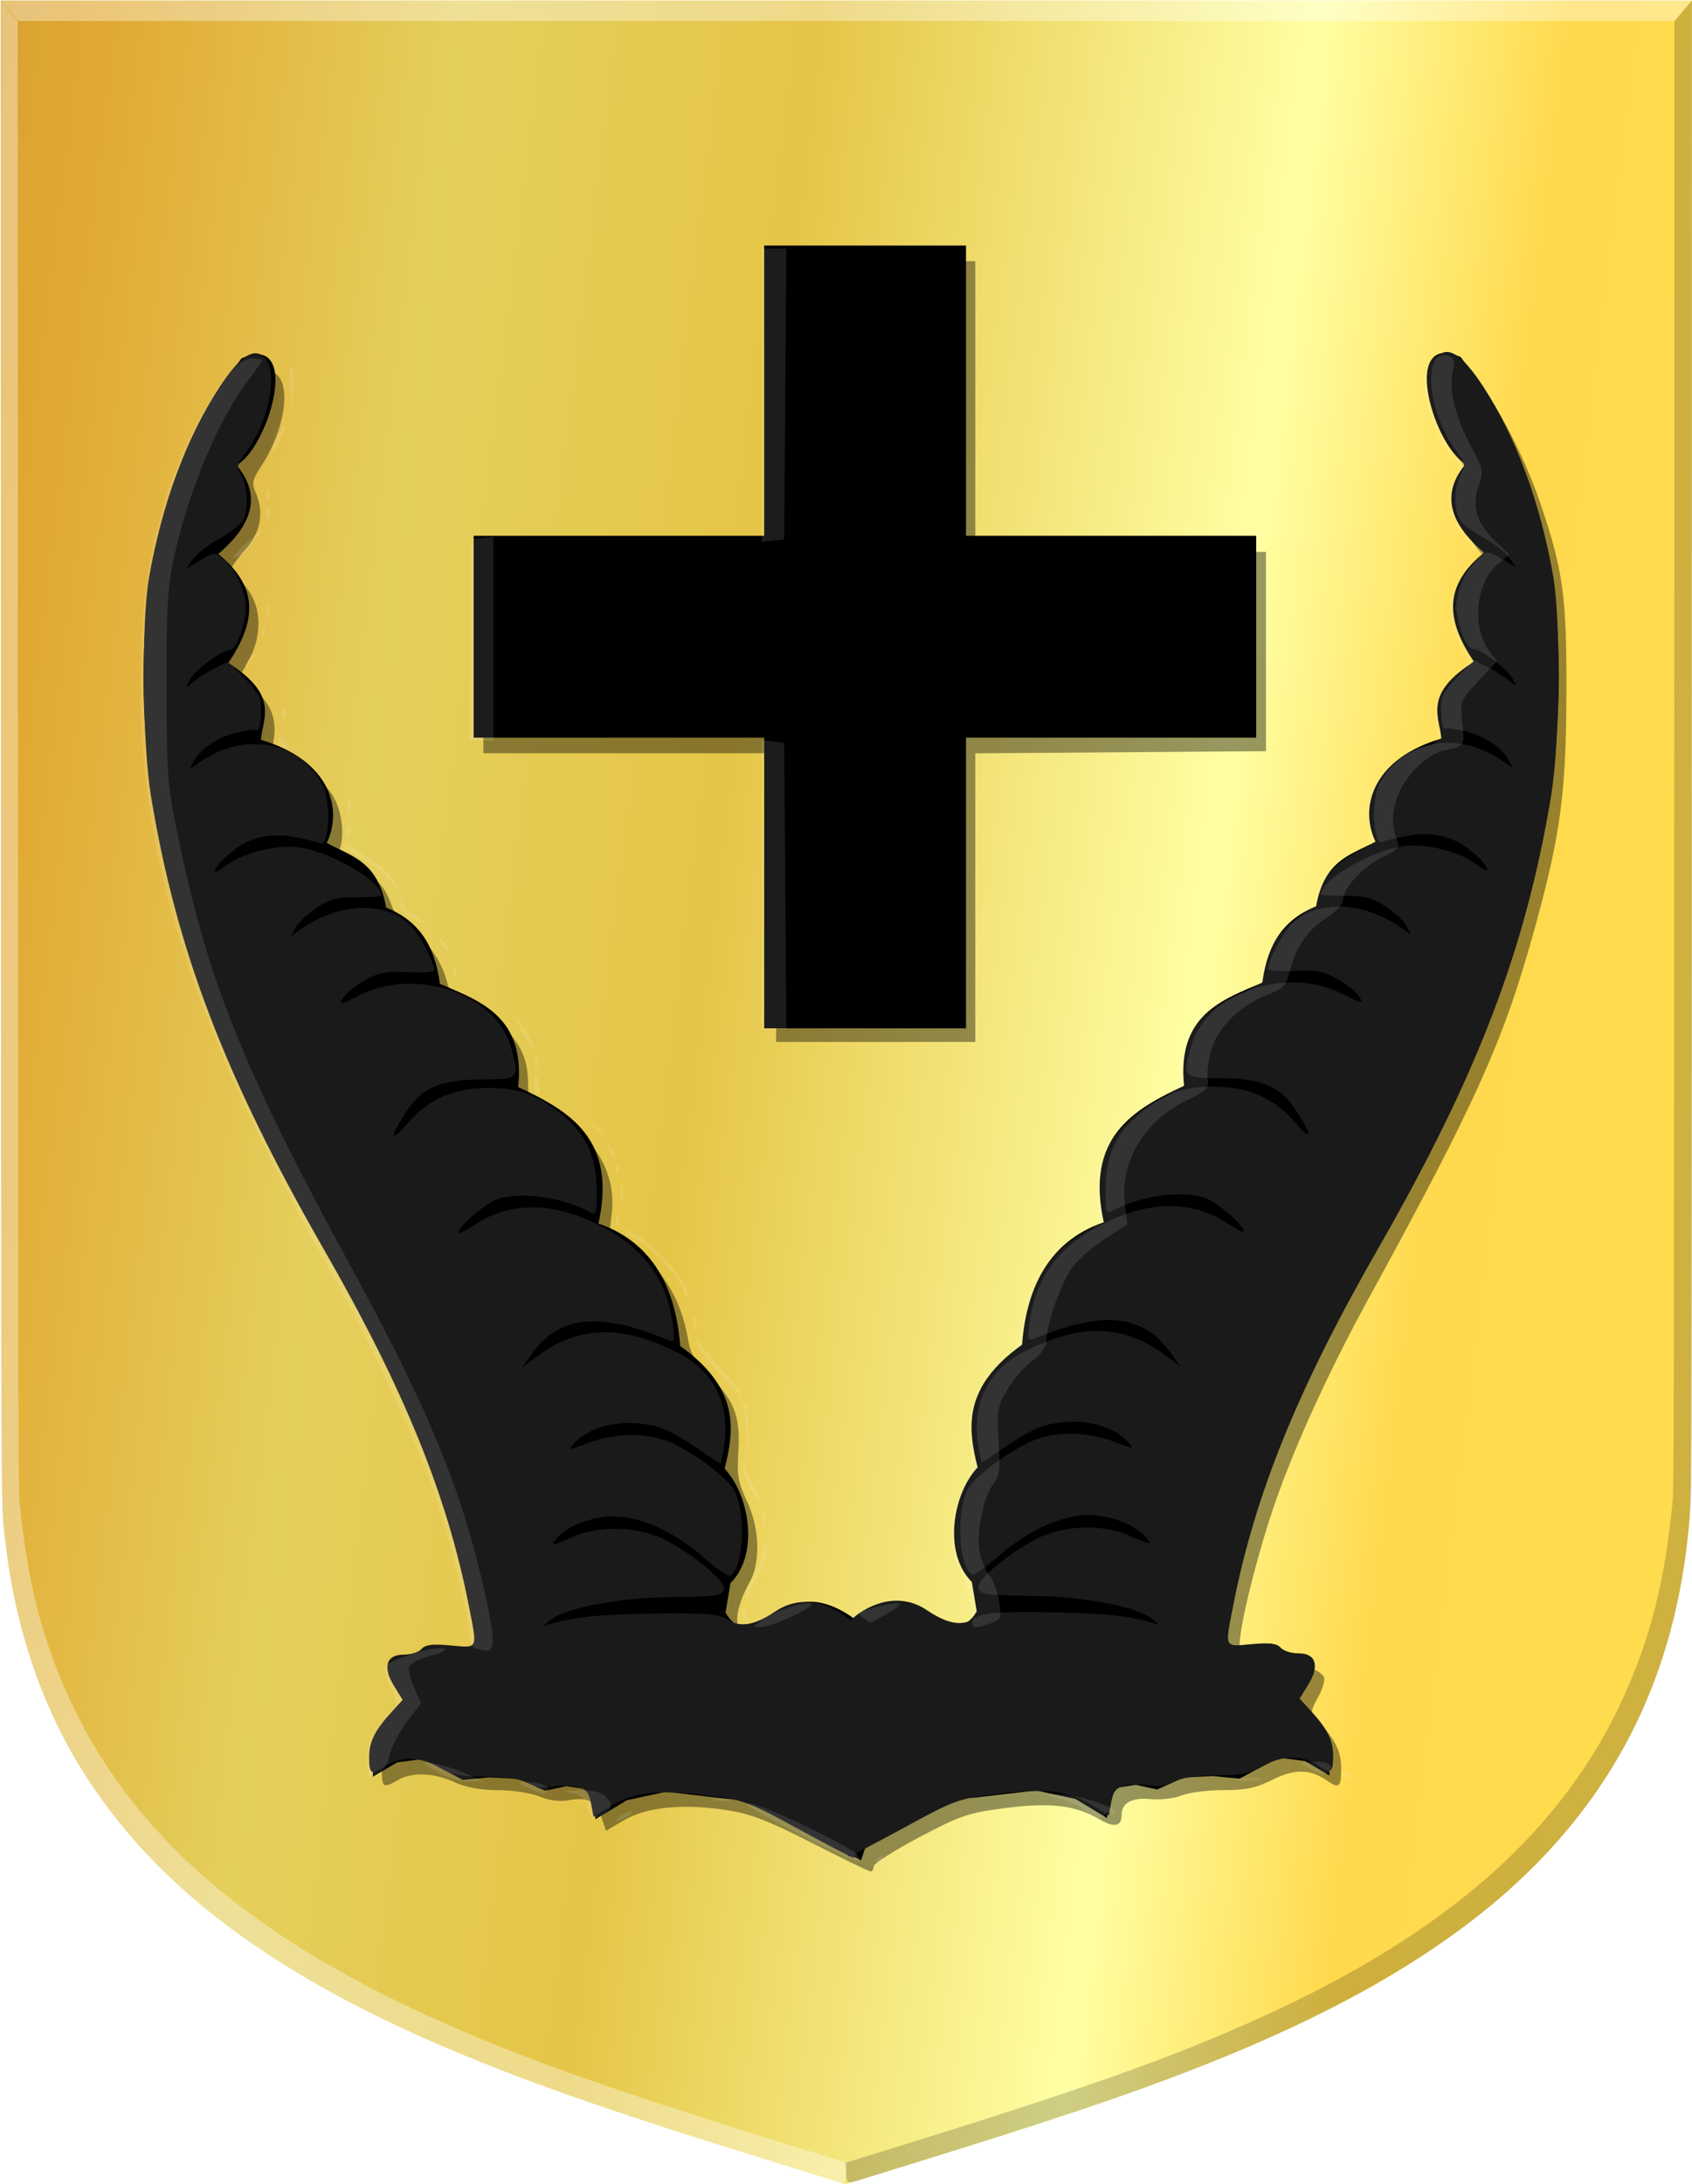 <?xml version="1.0" encoding="UTF-8" standalone="no"?>
<!-- Created with Inkscape (http://www.inkscape.org/) -->

<svg
   xmlns:dc="http://purl.org/dc/elements/1.1/"
   xmlns:cc="http://creativecommons.org/ns#"
   xmlns:rdf="http://www.w3.org/1999/02/22-rdf-syntax-ns#"
   xmlns:svg="http://www.w3.org/2000/svg"
   xmlns="http://www.w3.org/2000/svg"
   xmlns:xlink="http://www.w3.org/1999/xlink"
   xmlns:sodipodi="http://sodipodi.sourceforge.net/DTD/sodipodi-0.dtd"
   xmlns:inkscape="http://www.inkscape.org/namespaces/inkscape"
   width="416.215"
   height="537.109"
   id="svg4189"
   version="1.1"
   inkscape:version="0.48.4 r9939"
   sodipodi:docname="Nieuw document 16">
  <defs
     id="defs4191">
    <filter
       inkscape:collect="always"
       id="filter4790">
      <feGaussianBlur
         inkscape:collect="always"
         stdDeviation="3.903"
         id="feGaussianBlur4792" />
    </filter>
    <filter
       id="filter10657"
       inkscape:collect="always">
      <feGaussianBlur
         id="feGaussianBlur10659"
         stdDeviation="0.956"
         inkscape:collect="always" />
    </filter>
    <linearGradient
       gradientUnits="userSpaceOnUse"
       y2="430.606"
       x2="441.704"
       y1="407.749"
       x1="153.296"
       id="linearGradient10655"
       xlink:href="#linearGradient21677"
       inkscape:collect="always" />
    <linearGradient
       gradientUnits="userSpaceOnUse"
       y2="562.942"
       x2="393.722"
       y1="541.156"
       x1="256.767"
       id="linearGradient10647"
       xlink:href="#linearGradient4070-8-2-8-8-7-3"
       inkscape:collect="always" />
    <linearGradient
       gradientUnits="userSpaceOnUse"
       y2="565.205"
       x2="349.245"
       y1="579.134"
       x1="285.169"
       id="linearGradient10639"
       xlink:href="#linearGradient4070-8-2-8-8-7-3"
       inkscape:collect="always" />
    <linearGradient
       gradientTransform="matrix(-1,0,0,1,439.88,-156.103)"
       gradientUnits="userSpaceOnUse"
       y2="455.543"
       x2="305.779"
       y1="451.502"
       x1="20.493"
       id="linearGradient16203"
       xlink:href="#linearGradient4053-4-8-3-4-70-2-0-9-7"
       inkscape:collect="always" />
    <linearGradient
       id="linearGradient4053-4-8-3-4-70-2-0-9-7">
      <stop
         id="stop4055-9-6-3-5-7-6-2-0-5"
         offset="0"
         style="stop-color:#cc992d;stop-opacity:1;" />
      <stop
         id="stop4057-8-0-4-2-91-3-7-4-0"
         offset="0.143"
         style="stop-color:#e1a832;stop-opacity:1;" />
      <stop
         style="stop-color:#e5cf5c;stop-opacity:1;"
         offset="0.321"
         id="stop4059-2-1-2-9-5-1-8-9-5" />
      <stop
         id="stop4061-4-2-2-12-86-5-8-3-9"
         offset="0.5"
         style="stop-color:#e5c547;stop-opacity:1;" />
      <stop
         style="stop-color:#ffffa3;stop-opacity:1;"
         offset="0.75"
         id="stop4063-5-6-0-49-39-9-5-1-0" />
      <stop
         id="stop4065-2-0-1-93-45-7-9-1-9"
         offset="0.875"
         style="stop-color:#ffd94d;stop-opacity:1;" />
      <stop
         style="stop-color:#ffdb4e;stop-opacity:1;"
         offset="1"
         id="stop4067-9-5-2-76-3-0-7-9-3" />
    </linearGradient>
    <linearGradient
       gradientTransform="matrix(-1,0,0,1,727.126,-156.103)"
       gradientUnits="userSpaceOnUse"
       y2="452.515"
       x2="592.843"
       y1="455.546"
       x1="305.537"
       id="linearGradient16187"
       xlink:href="#linearGradient4070-8-2-8-8-7-0-6-5"
       inkscape:collect="always" />
    <linearGradient
       id="linearGradient4070-8-2-8-8-7-0-6-5">
      <stop
         style="stop-color:#a3a3a3;stop-opacity:1;"
         offset="0"
         id="stop4072-1-2-6-4-1-4-7-9" />
      <stop
         style="stop-color:#b0b0b0;stop-opacity:1;"
         offset="0.143"
         id="stop4074-8-0-7-0-4-8-7-1" />
      <stop
         id="stop4076-6-1-0-3-7-5-9-8"
         offset="0.321"
         style="stop-color:#d1d1d1;stop-opacity:1;" />
      <stop
         style="stop-color:#bdbdbd;stop-opacity:1;"
         offset="0.5"
         id="stop4078-0-2-8-7-6-7-6-1" />
      <stop
         id="stop4080-2-7-1-8-8-3-4-7"
         offset="0.75"
         style="stop-color:#e5e5e5;stop-opacity:1;" />
      <stop
         style="stop-color:#cccccc;stop-opacity:1;"
         offset="0.875"
         id="stop4082-4-7-8-3-2-3-1-8" />
      <stop
         id="stop4084-9-0-3-1-3-0-9-6"
         offset="1"
         style="stop-color:#cccccc;stop-opacity:1;" />
    </linearGradient>
    <linearGradient
       gradientTransform="translate(-439.848,-156.103)"
       gradientUnits="userSpaceOnUse"
       y2="365.897"
       x2="306.405"
       y1="364.887"
       x1="19.835"
       id="linearGradient16130-0"
       xlink:href="#linearGradient4053-4-8-3-4-70-2-0-9-7"
       inkscape:collect="always" />
    <linearGradient
       id="linearGradient21651">
      <stop
         id="stop21653"
         offset="0"
         style="stop-color:#cc992d;stop-opacity:1;" />
      <stop
         id="stop21655"
         offset="0.143"
         style="stop-color:#e1a832;stop-opacity:1;" />
      <stop
         style="stop-color:#e5cf5c;stop-opacity:1;"
         offset="0.321"
         id="stop21657" />
      <stop
         id="stop21659"
         offset="0.5"
         style="stop-color:#e5c547;stop-opacity:1;" />
      <stop
         style="stop-color:#ffffa3;stop-opacity:1;"
         offset="0.75"
         id="stop21661" />
      <stop
         id="stop21663"
         offset="0.875"
         style="stop-color:#ffd94d;stop-opacity:1;" />
      <stop
         style="stop-color:#ffdb4e;stop-opacity:1;"
         offset="1"
         id="stop21665" />
    </linearGradient>
    <linearGradient
       gradientTransform="translate(-80.79,-488.296)"
       inkscape:collect="always"
       xlink:href="#linearGradient4053-4-8-3-4-70-2-0-9-4"
       id="linearGradient14768-0"
       gradientUnits="userSpaceOnUse"
       x1="772.251"
       y1="333.368"
       x2="1433.922"
       y2="333.368" />
    <linearGradient
       id="linearGradient4053-4-8-3-4-70-2-0-9-4">
      <stop
         id="stop4055-9-6-3-5-7-6-2-0-7"
         offset="0"
         style="stop-color:#cc992d;stop-opacity:1;" />
      <stop
         id="stop4057-8-0-4-2-91-3-7-4-8"
         offset="0.143"
         style="stop-color:#e1a832;stop-opacity:1;" />
      <stop
         style="stop-color:#e5cf5c;stop-opacity:1;"
         offset="0.321"
         id="stop4059-2-1-2-9-5-1-8-9-8" />
      <stop
         id="stop4061-4-2-2-12-86-5-8-3-1"
         offset="0.5"
         style="stop-color:#e5c547;stop-opacity:1;" />
      <stop
         style="stop-color:#ffffa3;stop-opacity:1;"
         offset="0.75"
         id="stop4063-5-6-0-49-39-9-5-1-6" />
      <stop
         id="stop4065-2-0-1-93-45-7-9-1-38"
         offset="0.875"
         style="stop-color:#ffd94d;stop-opacity:1;" />
      <stop
         style="stop-color:#ffdb4e;stop-opacity:1;"
         offset="1"
         id="stop4067-9-5-2-76-3-0-7-9-7" />
    </linearGradient>
    <linearGradient
       gradientTransform="matrix(-0.27,0,0,0.257,570.846,-121.284)"
       gradientUnits="userSpaceOnUse"
       y2="321.313"
       x2="1305.799"
       y1="331.415"
       x1="359.931"
       id="linearGradient13769-6"
       xlink:href="#linearGradient4053-4-8-3-4-70-2-0-9-4"
       inkscape:collect="always" />
    <linearGradient
       id="linearGradient21677">
      <stop
         id="stop21679"
         offset="0"
         style="stop-color:#cc992d;stop-opacity:1;" />
      <stop
         id="stop21681"
         offset="0.143"
         style="stop-color:#e1a832;stop-opacity:1;" />
      <stop
         style="stop-color:#e5cf5c;stop-opacity:1;"
         offset="0.321"
         id="stop21683" />
      <stop
         id="stop21685"
         offset="0.5"
         style="stop-color:#e5c547;stop-opacity:1;" />
      <stop
         style="stop-color:#ffffa3;stop-opacity:1;"
         offset="0.75"
         id="stop21687" />
      <stop
         id="stop21689"
         offset="0.875"
         style="stop-color:#ffd94d;stop-opacity:1;" />
      <stop
         style="stop-color:#ffdb4e;stop-opacity:1;"
         offset="1"
         id="stop21691" />
    </linearGradient>
    <linearGradient
       gradientTransform="matrix(-0.27,0,0,0.257,814.527,-121.284)"
       gradientUnits="userSpaceOnUse"
       y2="322.324"
       x2="2208.299"
       y1="321.313"
       x1="1259.4"
       id="linearGradient13777-3"
       xlink:href="#linearGradient4053-4-8-3-4-70-2-0-9-4"
       inkscape:collect="always" />
    <linearGradient
       id="linearGradient21694">
      <stop
         id="stop21696"
         offset="0"
         style="stop-color:#cc992d;stop-opacity:1;" />
      <stop
         id="stop21698"
         offset="0.143"
         style="stop-color:#e1a832;stop-opacity:1;" />
      <stop
         style="stop-color:#e5cf5c;stop-opacity:1;"
         offset="0.321"
         id="stop21700" />
      <stop
         id="stop21702"
         offset="0.5"
         style="stop-color:#e5c547;stop-opacity:1;" />
      <stop
         style="stop-color:#ffffa3;stop-opacity:1;"
         offset="0.75"
         id="stop21704" />
      <stop
         id="stop21706"
         offset="0.875"
         style="stop-color:#ffd94d;stop-opacity:1;" />
      <stop
         style="stop-color:#ffdb4e;stop-opacity:1;"
         offset="1"
         id="stop21708" />
    </linearGradient>
    <radialGradient
       inkscape:collect="always"
       xlink:href="#linearGradient5199-0-7-3"
       id="radialGradient5205-9-05-7"
       cx="1497.046"
       cy="-1106.334"
       fx="1497.046"
       fy="-1106.334"
       r="167.685"
       gradientTransform="matrix(1,0,0,1.512,-267.29,-3408.182)"
       gradientUnits="userSpaceOnUse" />
    <linearGradient
       inkscape:collect="always"
       id="linearGradient5199-0-7-3">
      <stop
         style="stop-color:#cccccc;stop-opacity:1;"
         offset="0"
         id="stop5201-5-4-4" />
      <stop
         style="stop-color:#cccccc;stop-opacity:0;"
         offset="1"
         id="stop5203-3-7-0" />
    </linearGradient>
    <radialGradient
       inkscape:collect="always"
       xlink:href="#linearGradient5199-0-7-9-8"
       id="radialGradient5205-9-05-0-8"
       cx="1497.046"
       cy="-1106.334"
       fx="1497.046"
       fy="-1106.334"
       r="167.685"
       gradientTransform="matrix(1,0,0,1.512,-267.29,-3408.182)"
       gradientUnits="userSpaceOnUse" />
    <linearGradient
       inkscape:collect="always"
       id="linearGradient5199-0-7-9-8">
      <stop
         style="stop-color:#cccccc;stop-opacity:1;"
         offset="0"
         id="stop5201-5-4-0-1" />
      <stop
         style="stop-color:#cccccc;stop-opacity:0;"
         offset="1"
         id="stop5203-3-7-8-5" />
    </linearGradient>
    <radialGradient
       inkscape:collect="always"
       xlink:href="#linearGradient5199-0-7-0-24"
       id="radialGradient5205-9-05-1-23"
       cx="1497.046"
       cy="-1106.334"
       fx="1497.046"
       fy="-1106.334"
       r="167.685"
       gradientTransform="matrix(1,0,0,1.512,-987.684,-14015.311)"
       gradientUnits="userSpaceOnUse" />
    <linearGradient
       inkscape:collect="always"
       id="linearGradient5199-0-7-0-24">
      <stop
         style="stop-color:#cccccc;stop-opacity:1;"
         offset="0"
         id="stop5201-5-4-3-6" />
      <stop
         style="stop-color:#cccccc;stop-opacity:0;"
         offset="1"
         id="stop5203-3-7-9-6" />
    </linearGradient>
    <radialGradient
       inkscape:collect="always"
       xlink:href="#linearGradient5199-0-7-0-2-2"
       id="radialGradient5205-9-05-1-6-6"
       cx="1497.046"
       cy="-1106.334"
       fx="1497.046"
       fy="-1106.334"
       r="167.685"
       gradientTransform="matrix(1,0,0,1.512,-987.684,-14015.311)"
       gradientUnits="userSpaceOnUse" />
    <linearGradient
       inkscape:collect="always"
       id="linearGradient5199-0-7-0-2-2">
      <stop
         style="stop-color:#cccccc;stop-opacity:1;"
         offset="0"
         id="stop5201-5-4-3-5-9" />
      <stop
         style="stop-color:#cccccc;stop-opacity:0;"
         offset="1"
         id="stop5203-3-7-9-7-0" />
    </linearGradient>
    <radialGradient
       inkscape:collect="always"
       xlink:href="#linearGradient5199-0-7-0-9-9"
       id="radialGradient5205-9-05-1-5-4"
       cx="1497.046"
       cy="-1106.334"
       fx="1497.046"
       fy="-1106.334"
       r="167.685"
       gradientTransform="matrix(1,0,0,1.512,-987.684,-14015.311)"
       gradientUnits="userSpaceOnUse" />
    <linearGradient
       inkscape:collect="always"
       id="linearGradient5199-0-7-0-9-9">
      <stop
         style="stop-color:#cccccc;stop-opacity:1;"
         offset="0"
         id="stop5201-5-4-3-3-3" />
      <stop
         style="stop-color:#cccccc;stop-opacity:0;"
         offset="1"
         id="stop5203-3-7-9-0-1" />
    </linearGradient>
    <radialGradient
       inkscape:collect="always"
       xlink:href="#linearGradient5199-0-7-0-7-9"
       id="radialGradient5205-9-05-1-57-1"
       cx="1497.046"
       cy="-1106.334"
       fx="1497.046"
       fy="-1106.334"
       r="167.685"
       gradientTransform="matrix(1,0,0,1.512,-987.684,-14015.311)"
       gradientUnits="userSpaceOnUse" />
    <linearGradient
       inkscape:collect="always"
       id="linearGradient5199-0-7-0-7-9">
      <stop
         style="stop-color:#cccccc;stop-opacity:1;"
         offset="0"
         id="stop5201-5-4-3-9-9" />
      <stop
         style="stop-color:#cccccc;stop-opacity:0;"
         offset="1"
         id="stop5203-3-7-9-4-5" />
    </linearGradient>
    <radialGradient
       inkscape:collect="always"
       xlink:href="#linearGradient5199-0-7-0-8-5"
       id="radialGradient5205-9-05-1-7-5"
       cx="1497.046"
       cy="-1106.334"
       fx="1497.046"
       fy="-1106.334"
       r="167.685"
       gradientTransform="matrix(1,0,0,1.512,-987.684,-14015.311)"
       gradientUnits="userSpaceOnUse" />
    <linearGradient
       inkscape:collect="always"
       id="linearGradient5199-0-7-0-8-5">
      <stop
         style="stop-color:#cccccc;stop-opacity:1;"
         offset="0"
         id="stop5201-5-4-3-8-6" />
      <stop
         style="stop-color:#cccccc;stop-opacity:0;"
         offset="1"
         id="stop5203-3-7-9-42-0" />
    </linearGradient>
    <radialGradient
       inkscape:collect="always"
       xlink:href="#linearGradient5199-0-7-0-3-9"
       id="radialGradient5205-9-05-1-1-5"
       cx="1497.046"
       cy="-1106.334"
       fx="1497.046"
       fy="-1106.334"
       r="167.685"
       gradientTransform="matrix(1,0,0,1.512,-987.684,-14015.311)"
       gradientUnits="userSpaceOnUse" />
    <linearGradient
       inkscape:collect="always"
       id="linearGradient5199-0-7-0-3-9">
      <stop
         style="stop-color:#cccccc;stop-opacity:1;"
         offset="0"
         id="stop5201-5-4-3-0-4" />
      <stop
         style="stop-color:#cccccc;stop-opacity:0;"
         offset="1"
         id="stop5203-3-7-9-41-6" />
    </linearGradient>
    <radialGradient
       inkscape:collect="always"
       xlink:href="#linearGradient5199-0-7-0-1-4"
       id="radialGradient5205-9-05-1-13-3"
       cx="1497.046"
       cy="-1106.334"
       fx="1497.046"
       fy="-1106.334"
       r="167.685"
       gradientTransform="matrix(1,0,0,1.512,-987.684,-14015.311)"
       gradientUnits="userSpaceOnUse" />
    <linearGradient
       inkscape:collect="always"
       id="linearGradient5199-0-7-0-1-4">
      <stop
         style="stop-color:#cccccc;stop-opacity:1;"
         offset="0"
         id="stop5201-5-4-3-51-9" />
      <stop
         style="stop-color:#cccccc;stop-opacity:0;"
         offset="1"
         id="stop5203-3-7-9-5-0" />
    </linearGradient>
    <radialGradient
       inkscape:collect="always"
       xlink:href="#linearGradient5199-0-7-0-15-3"
       id="radialGradient5205-9-05-1-2-5"
       cx="1497.046"
       cy="-1106.334"
       fx="1497.046"
       fy="-1106.334"
       r="167.685"
       gradientTransform="matrix(1,0,0,1.512,-987.684,-14015.311)"
       gradientUnits="userSpaceOnUse" />
    <linearGradient
       inkscape:collect="always"
       id="linearGradient5199-0-7-0-15-3">
      <stop
         style="stop-color:#cccccc;stop-opacity:1;"
         offset="0"
         id="stop5201-5-4-3-53-9" />
      <stop
         style="stop-color:#cccccc;stop-opacity:0;"
         offset="1"
         id="stop5203-3-7-9-8-1" />
    </linearGradient>
    <radialGradient
       inkscape:collect="always"
       xlink:href="#linearGradient5199-24-1-7-1-0-4-3-3-5-8"
       id="radialGradient5205-0-4-2-47-6-3-7-0-3-2"
       cx="1497.046"
       cy="-1106.334"
       fx="1497.046"
       fy="-1106.334"
       r="167.685"
       gradientTransform="matrix(1,0,0,1.512,353.681,-8865.143)"
       gradientUnits="userSpaceOnUse" />
    <linearGradient
       inkscape:collect="always"
       id="linearGradient5199-24-1-7-1-0-4-3-3-5-8">
      <stop
         style="stop-color:#cccccc;stop-opacity:1;"
         offset="0"
         id="stop5201-9-2-8-3-5-7-3-7-8-8" />
      <stop
         style="stop-color:#cccccc;stop-opacity:0;"
         offset="1"
         id="stop5203-0-2-5-2-4-8-4-3-4-1" />
    </linearGradient>
    <radialGradient
       inkscape:collect="always"
       xlink:href="#linearGradient5199-24-1-7-1-0-4-3-3-5-5-6"
       id="radialGradient5205-0-4-2-47-6-3-7-0-3-7-8"
       cx="1497.046"
       cy="-1106.334"
       fx="1497.046"
       fy="-1106.334"
       r="167.685"
       gradientTransform="matrix(1,0,0,1.512,-1186.826,-7534.063)"
       gradientUnits="userSpaceOnUse" />
    <linearGradient
       inkscape:collect="always"
       id="linearGradient5199-24-1-7-1-0-4-3-3-5-5-6">
      <stop
         style="stop-color:#cccccc;stop-opacity:1;"
         offset="0"
         id="stop5201-9-2-8-3-5-7-3-7-8-5-0" />
      <stop
         style="stop-color:#cccccc;stop-opacity:0;"
         offset="1"
         id="stop5203-0-2-5-2-4-8-4-3-4-6-2" />
    </linearGradient>
    <radialGradient
       gradientUnits="userSpaceOnUse"
       gradientTransform="matrix(1,0,0,1.511,-460.841,-5900.099)"
       r="168.185"
       fy="-1106.334"
       fx="1497.046"
       cy="-1106.334"
       cx="1497.046"
       id="radialGradient13829-2-0-0"
       xlink:href="#linearGradient13823-6-6-2"
       inkscape:collect="always" />
    <linearGradient
       id="linearGradient13823-6-6-2"
       inkscape:collect="always">
      <stop
         id="stop13825-0-1-2"
         offset="0"
         style="stop-color:#ffffff;stop-opacity:1;" />
      <stop
         id="stop13827-5-1-1"
         offset="1"
         style="stop-color:#ffffff;stop-opacity:0;" />
    </linearGradient>
    <radialGradient
       gradientUnits="userSpaceOnUse"
       gradientTransform="matrix(1,0,0,1.512,-460.841,-5898.415)"
       r="167.685"
       fy="-1106.334"
       fx="1497.046"
       cy="-1106.334"
       cx="1497.046"
       id="radialGradient13821-7-9-5"
       xlink:href="#linearGradient13815-4-0-4"
       inkscape:collect="always" />
    <linearGradient
       id="linearGradient13815-4-0-4"
       inkscape:collect="always">
      <stop
         id="stop13817-4-4-4"
         offset="0"
         style="stop-color:#000000;stop-opacity:1;" />
      <stop
         id="stop13819-9-2-4"
         offset="1"
         style="stop-color:#000000;stop-opacity:0;" />
    </linearGradient>
    <radialGradient
       gradientUnits="userSpaceOnUse"
       gradientTransform="matrix(1,0,0,1.511,-460.841,-5900.099)"
       r="168.185"
       fy="-1106.334"
       fx="1497.046"
       cy="-1106.334"
       cx="1497.046"
       id="radialGradient13829-2-7-0"
       xlink:href="#linearGradient13823-6-0-4"
       inkscape:collect="always" />
    <linearGradient
       id="linearGradient13823-6-0-4"
       inkscape:collect="always">
      <stop
         id="stop13825-0-9-2"
         offset="0"
         style="stop-color:#ffffff;stop-opacity:1;" />
      <stop
         id="stop13827-5-3-1"
         offset="1"
         style="stop-color:#ffffff;stop-opacity:0;" />
    </linearGradient>
    <radialGradient
       gradientUnits="userSpaceOnUse"
       gradientTransform="matrix(1,0,0,1.512,-460.841,-5898.415)"
       r="167.685"
       fy="-1106.334"
       fx="1497.046"
       cy="-1106.334"
       cx="1497.046"
       id="radialGradient13821-7-3-2"
       xlink:href="#linearGradient13815-4-3-7"
       inkscape:collect="always" />
    <linearGradient
       id="linearGradient13815-4-3-7"
       inkscape:collect="always">
      <stop
         id="stop13817-4-1-7"
         offset="0"
         style="stop-color:#000000;stop-opacity:1;" />
      <stop
         id="stop13819-9-3-9"
         offset="1"
         style="stop-color:#000000;stop-opacity:0;" />
    </linearGradient>
    <radialGradient
       gradientUnits="userSpaceOnUse"
       gradientTransform="matrix(1,0,0,1.511,-460.841,-5900.099)"
       r="168.185"
       fy="-1106.334"
       fx="1497.046"
       cy="-1106.334"
       cx="1497.046"
       id="radialGradient13829-2-8-03"
       xlink:href="#linearGradient13823-6-8-4"
       inkscape:collect="always" />
    <linearGradient
       id="linearGradient13823-6-8-4"
       inkscape:collect="always">
      <stop
         id="stop13825-0-3-1"
         offset="0"
         style="stop-color:#ffffff;stop-opacity:1;" />
      <stop
         id="stop13827-5-9-2"
         offset="1"
         style="stop-color:#ffffff;stop-opacity:0;" />
    </linearGradient>
    <radialGradient
       gradientUnits="userSpaceOnUse"
       gradientTransform="matrix(1,0,0,1.512,-460.841,-5898.415)"
       r="167.685"
       fy="-1106.334"
       fx="1497.046"
       cy="-1106.334"
       cx="1497.046"
       id="radialGradient13821-7-5-2"
       xlink:href="#linearGradient13815-4-1-9"
       inkscape:collect="always" />
    <linearGradient
       id="linearGradient13815-4-1-9"
       inkscape:collect="always">
      <stop
         id="stop13817-4-3-8"
         offset="0"
         style="stop-color:#000000;stop-opacity:1;" />
      <stop
         id="stop13819-9-6-2"
         offset="1"
         style="stop-color:#000000;stop-opacity:0;" />
    </linearGradient>
    <linearGradient
       gradientTransform="translate(118.695,-661.073)"
       inkscape:collect="always"
       xlink:href="#linearGradient4070-8-2-8-8-7-1-3"
       id="linearGradient14129-8"
       gradientUnits="userSpaceOnUse"
       x1="414.163"
       y1="-166.153"
       x2="533.361"
       y2="-166.153" />
    <linearGradient
       id="linearGradient4070-8-2-8-8-7-1-3">
      <stop
         style="stop-color:#a3a3a3;stop-opacity:1;"
         offset="0"
         id="stop4072-1-2-6-4-1-7-9" />
      <stop
         style="stop-color:#b0b0b0;stop-opacity:1;"
         offset="0.143"
         id="stop4074-8-0-7-0-4-3-4" />
      <stop
         id="stop4076-6-1-0-3-7-0-4"
         offset="0.321"
         style="stop-color:#d1d1d1;stop-opacity:1;" />
      <stop
         style="stop-color:#bdbdbd;stop-opacity:1;"
         offset="0.5"
         id="stop4078-0-2-8-7-6-6-6" />
      <stop
         id="stop4080-2-7-1-8-8-0-9"
         offset="0.75"
         style="stop-color:#e5e5e5;stop-opacity:1;" />
      <stop
         style="stop-color:#cccccc;stop-opacity:1;"
         offset="0.875"
         id="stop4082-4-7-8-3-2-2-8" />
      <stop
         id="stop4084-9-0-3-1-3-5-5"
         offset="1"
         style="stop-color:#cccccc;stop-opacity:1;" />
    </linearGradient>
    <radialGradient
       gradientUnits="userSpaceOnUse"
       gradientTransform="matrix(1,0,0,1.511,-935.235,-13199.929)"
       r="168.185"
       fy="-1106.334"
       fx="1497.046"
       cy="-1106.334"
       cx="1497.046"
       id="radialGradient13829-2-8-0-0"
       xlink:href="#linearGradient13823-6-8-7-7"
       inkscape:collect="always" />
    <linearGradient
       id="linearGradient13823-6-8-7-7"
       inkscape:collect="always">
      <stop
         id="stop13825-0-3-2-2"
         offset="0"
         style="stop-color:#ffffff;stop-opacity:1;" />
      <stop
         id="stop13827-5-9-0-7"
         offset="1"
         style="stop-color:#ffffff;stop-opacity:0;" />
    </linearGradient>
    <radialGradient
       gradientUnits="userSpaceOnUse"
       gradientTransform="matrix(1,0,0,1.512,-935.235,-13198.244)"
       r="167.685"
       fy="-1106.334"
       fx="1497.046"
       cy="-1106.334"
       cx="1497.046"
       id="radialGradient13821-7-5-9-26"
       xlink:href="#linearGradient13815-4-1-5-4"
       inkscape:collect="always" />
    <linearGradient
       id="linearGradient13815-4-1-5-4"
       inkscape:collect="always">
      <stop
         id="stop13817-4-3-4-71"
         offset="0"
         style="stop-color:#000000;stop-opacity:1;" />
      <stop
         id="stop13819-9-6-3-3"
         offset="1"
         style="stop-color:#000000;stop-opacity:0;" />
    </linearGradient>
    <radialGradient
       gradientUnits="userSpaceOnUse"
       gradientTransform="matrix(1,0,0,1.511,-935.235,-13199.929)"
       r="168.185"
       fy="-1106.334"
       fx="1497.046"
       cy="-1106.334"
       cx="1497.046"
       id="radialGradient13829-2-8-0-7-6"
       xlink:href="#linearGradient13823-6-8-7-5-3"
       inkscape:collect="always" />
    <linearGradient
       id="linearGradient13823-6-8-7-5-3"
       inkscape:collect="always">
      <stop
         id="stop13825-0-3-2-7-8"
         offset="0"
         style="stop-color:#ffffff;stop-opacity:1;" />
      <stop
         id="stop13827-5-9-0-9-3"
         offset="1"
         style="stop-color:#ffffff;stop-opacity:0;" />
    </linearGradient>
    <radialGradient
       gradientUnits="userSpaceOnUse"
       gradientTransform="matrix(1,0,0,1.512,-935.235,-13198.244)"
       r="167.685"
       fy="-1106.334"
       fx="1497.046"
       cy="-1106.334"
       cx="1497.046"
       id="radialGradient13821-7-5-9-2-2"
       xlink:href="#linearGradient13815-4-1-5-3-8"
       inkscape:collect="always" />
    <linearGradient
       id="linearGradient13815-4-1-5-3-8"
       inkscape:collect="always">
      <stop
         id="stop13817-4-3-4-7-6"
         offset="0"
         style="stop-color:#000000;stop-opacity:1;" />
      <stop
         id="stop13819-9-6-3-2-0"
         offset="1"
         style="stop-color:#000000;stop-opacity:0;" />
    </linearGradient>
    <radialGradient
       gradientUnits="userSpaceOnUse"
       gradientTransform="matrix(1,0,0,0.951,-81.66,-459.997)"
       r="14.643"
       fy="580.138"
       fx="1478.214"
       cy="580.138"
       cx="1478.214"
       id="radialGradient14341-12"
       xlink:href="#linearGradient14335-6"
       inkscape:collect="always" />
    <linearGradient
       id="linearGradient14335-6"
       inkscape:collect="always">
      <stop
         id="stop14337-0"
         offset="0"
         style="stop-color:#ffffff;stop-opacity:1;" />
      <stop
         id="stop14339-5"
         offset="1"
         style="stop-color:#ffffff;stop-opacity:0;" />
    </linearGradient>
    <radialGradient
       inkscape:collect="always"
       xlink:href="#linearGradient14335-8-6"
       id="radialGradient14358-4"
       gradientUnits="userSpaceOnUse"
       gradientTransform="matrix(1,0,0,0.951,-81.66,-459.997)"
       cx="1478.214"
       cy="580.138"
       fx="1478.214"
       fy="580.138"
       r="14.643" />
    <linearGradient
       id="linearGradient14335-8-6"
       inkscape:collect="always">
      <stop
         id="stop14337-7-7"
         offset="0"
         style="stop-color:#ffffff;stop-opacity:1;" />
      <stop
         id="stop14339-6-9"
         offset="1"
         style="stop-color:#ffffff;stop-opacity:0;" />
    </linearGradient>
    <linearGradient
       gradientTransform="translate(118.695,-661.073)"
       gradientUnits="userSpaceOnUse"
       y2="-166.153"
       x2="533.361"
       y1="-166.153"
       x1="414.163"
       id="linearGradient14107-8"
       xlink:href="#linearGradient4070-8-2-8-8-7-3"
       inkscape:collect="always" />
    <linearGradient
       id="linearGradient4070-8-2-8-8-7-3">
      <stop
         style="stop-color:#a3a3a3;stop-opacity:1;"
         offset="0"
         id="stop4072-1-2-6-4-1-6" />
      <stop
         style="stop-color:#b0b0b0;stop-opacity:1;"
         offset="0.143"
         id="stop4074-8-0-7-0-4-4" />
      <stop
         id="stop4076-6-1-0-3-7-41"
         offset="0.321"
         style="stop-color:#d1d1d1;stop-opacity:1;" />
      <stop
         style="stop-color:#bdbdbd;stop-opacity:1;"
         offset="0.5"
         id="stop4078-0-2-8-7-6-9" />
      <stop
         id="stop4080-2-7-1-8-8-55"
         offset="0.75"
         style="stop-color:#e5e5e5;stop-opacity:1;" />
      <stop
         style="stop-color:#cccccc;stop-opacity:1;"
         offset="0.875"
         id="stop4082-4-7-8-3-2-7" />
      <stop
         id="stop4084-9-0-3-1-3-4"
         offset="1"
         style="stop-color:#cccccc;stop-opacity:1;" />
    </linearGradient>
    <radialGradient
       gradientUnits="userSpaceOnUse"
       gradientTransform="matrix(1,0,0,0.4,-40.212,-170.846)"
       r="9.71"
       fy="6.194"
       fx="133.594"
       cy="6.194"
       cx="133.594"
       id="radialGradient16903-92"
       xlink:href="#linearGradient16897-7"
       inkscape:collect="always" />
    <linearGradient
       id="linearGradient16897-7"
       inkscape:collect="always">
      <stop
         id="stop16899-6"
         offset="0"
         style="stop-color:#ffffff;stop-opacity:1;" />
      <stop
         id="stop16901-7"
         offset="1"
         style="stop-color:#ffffff;stop-opacity:0;" />
    </linearGradient>
    <radialGradient
       inkscape:collect="always"
       xlink:href="#linearGradient16897-2-9"
       id="radialGradient16920-7"
       gradientUnits="userSpaceOnUse"
       gradientTransform="matrix(1,0,0,0.4,-40.212,-170.846)"
       cx="133.594"
       cy="6.194"
       fx="133.594"
       fy="6.194"
       r="9.71" />
    <linearGradient
       id="linearGradient16897-2-9"
       inkscape:collect="always">
      <stop
         id="stop16899-3-1"
         offset="0"
         style="stop-color:#ffffff;stop-opacity:1;" />
      <stop
         id="stop16901-2-5"
         offset="1"
         style="stop-color:#ffffff;stop-opacity:0;" />
    </linearGradient>
    <radialGradient
       inkscape:collect="always"
       xlink:href="#linearGradient16897-24-3"
       id="radialGradient16920-4-2"
       gradientUnits="userSpaceOnUse"
       gradientTransform="matrix(1,0,0,0.4,79.851,-162.743)"
       cx="133.594"
       cy="6.194"
       fx="133.594"
       fy="6.194"
       r="9.71" />
    <linearGradient
       id="linearGradient16897-24-3"
       inkscape:collect="always">
      <stop
         id="stop16899-9-4"
         offset="0"
         style="stop-color:#ffffff;stop-opacity:1;" />
      <stop
         id="stop16901-0-2"
         offset="1"
         style="stop-color:#ffffff;stop-opacity:0;" />
    </linearGradient>
    <radialGradient
       inkscape:collect="always"
       xlink:href="#linearGradient16897-8-1"
       id="radialGradient16920-2-7"
       gradientUnits="userSpaceOnUse"
       gradientTransform="matrix(1,0,0,0.4,-103.835,-154.873)"
       cx="133.594"
       cy="6.194"
       fx="133.594"
       fy="6.194"
       r="9.71" />
    <linearGradient
       id="linearGradient16897-8-1"
       inkscape:collect="always">
      <stop
         id="stop16899-5-2"
         offset="0"
         style="stop-color:#ffffff;stop-opacity:1;" />
      <stop
         id="stop16901-3-7"
         offset="1"
         style="stop-color:#ffffff;stop-opacity:0;" />
    </linearGradient>
    <radialGradient
       inkscape:collect="always"
       xlink:href="#linearGradient16897-1-2"
       id="radialGradient16920-9-0"
       gradientUnits="userSpaceOnUse"
       gradientTransform="matrix(1,0,0,0.4,-210.489,-71.682)"
       cx="133.594"
       cy="6.194"
       fx="133.594"
       fy="6.194"
       r="9.71" />
    <linearGradient
       id="linearGradient16897-1-2"
       inkscape:collect="always">
      <stop
         id="stop16899-7-4"
         offset="0"
         style="stop-color:#ffffff;stop-opacity:1;" />
      <stop
         id="stop16901-1-1"
         offset="1"
         style="stop-color:#ffffff;stop-opacity:0;" />
    </linearGradient>
    <radialGradient
       inkscape:collect="always"
       xlink:href="#linearGradient16897-3-7"
       id="radialGradient16920-3-5"
       gradientUnits="userSpaceOnUse"
       gradientTransform="matrix(1,0,0,0.4,220.1,-53.57)"
       cx="133.594"
       cy="6.194"
       fx="133.594"
       fy="6.194"
       r="9.71" />
    <linearGradient
       id="linearGradient16897-3-7"
       inkscape:collect="always">
      <stop
         id="stop16899-2-3"
         offset="0"
         style="stop-color:#ffffff;stop-opacity:1;" />
      <stop
         id="stop16901-9-9"
         offset="1"
         style="stop-color:#ffffff;stop-opacity:0;" />
    </linearGradient>
    <radialGradient
       inkscape:collect="always"
       xlink:href="#linearGradient16897-4-7"
       id="radialGradient16920-1-2"
       gradientUnits="userSpaceOnUse"
       gradientTransform="matrix(1,0,0,0.4,83.555,-161.684)"
       cx="133.594"
       cy="6.194"
       fx="133.594"
       fy="6.194"
       r="9.71" />
    <linearGradient
       id="linearGradient16897-4-7"
       inkscape:collect="always">
      <stop
         id="stop16899-0-2"
         offset="0"
         style="stop-color:#ffffff;stop-opacity:1;" />
      <stop
         id="stop16901-20-0"
         offset="1"
         style="stop-color:#ffffff;stop-opacity:0;" />
    </linearGradient>
    <radialGradient
       inkscape:collect="always"
       xlink:href="#linearGradient16897-0-6"
       id="radialGradient16920-8-8"
       gradientUnits="userSpaceOnUse"
       gradientTransform="matrix(1,0,0,0.4,130.078,-143.206)"
       cx="133.594"
       cy="6.194"
       fx="133.594"
       fy="6.194"
       r="9.71" />
    <linearGradient
       id="linearGradient16897-0-6"
       inkscape:collect="always">
      <stop
         id="stop16899-76-7"
         offset="0"
         style="stop-color:#ffffff;stop-opacity:1;" />
      <stop
         id="stop16901-6-0"
         offset="1"
         style="stop-color:#ffffff;stop-opacity:0;" />
    </linearGradient>
    <linearGradient
       inkscape:collect="always"
       xlink:href="#linearGradient4053-4-8-3-4-70-2-0-9-7"
       id="linearGradient5820"
       x1="37.762"
       y1="352.42"
       x2="525.223"
       y2="412.42"
       gradientUnits="userSpaceOnUse" />
  </defs>
  <sodipodi:namedview
     id="base"
     pagecolor="#ffffff"
     bordercolor="#666666"
     borderopacity="1.0"
     inkscape:pageopacity="0.0"
     inkscape:pageshadow="2"
     inkscape:zoom="0.49497475"
     inkscape:cx="704.77192"
     inkscape:cy="169.18736"
     inkscape:document-units="px"
     inkscape:current-layer="layer1"
     showgrid="false"
     fit-margin-top="0"
     fit-margin-left="0"
     fit-margin-right="0"
     fit-margin-bottom="0"
     inkscape:window-width="1600"
     inkscape:window-height="837"
     inkscape:window-x="-8"
     inkscape:window-y="-8"
     inkscape:window-maximized="1" />
  <g
     inkscape:label="Laag 1"
     inkscape:groupmode="layer"
     id="layer1"
     transform="translate(-109.035,-143.808)">
    <path
       style="fill:url(#linearGradient5820);fill-opacity:1"
       d="m 308.127,678.157 c -4.824,-1.504 -13.088,-4.079 -18.366,-5.724 -19.092,-5.948 -33.173,-10.616 -45.709,-15.155 -30.685,-11.109 -53.684,-22.265 -72.538,-35.185 -18.173,-12.454 -31.997,-26.49 -42.24,-42.889 -10.159,-16.264 -16.613,-35.521 -18.951,-56.546 -1.08,-9.715 -0.999,5.053 -1.068,-194.586 l -0.064,-184.149 208.016,0 208.016,0 -0.064,184.149 c -0.069,199.639 0.012,184.871 -1.068,194.586 -3.854,34.661 -18.332,63.048 -43.782,85.846 -10.794,9.668 -24.975,19.299 -40.158,27.271 -22.909,12.028 -48.778,22.047 -91.164,35.307 -13.42,4.198 -31.812,9.86 -31.949,9.835 -0.077,-0.014 -4.087,-1.256 -8.91,-2.76 z"
       id="path3804"
       inkscape:connector-curvature="0" />
    <path
       style="fill:#ffffff;fill-opacity:0.363"
       d="m 310.89,678.967 c -44.151,-13.623 -62.39,-19.71 -80.997,-27.032 -32.296,-12.709 -57.141,-26.863 -75.165,-42.82 -23.629,-20.919 -37.76,-46.104 -43.167,-76.928 -1.151,-6.562 -1.892,-13.367 -2.282,-20.958 -0.14,-2.726 -0.207,-64.881 -0.201,-185.697 l 0.01,-181.6 2.151,2.523 2.151,2.523 0.06,180.306 c 0.057,171.143 0.08,180.498 0.428,184.091 1.85,19.033 5.41,33.176 12.005,47.688 14.961,32.92 43.278,57.962 89.047,78.75 22.42,10.183 44.565,17.992 96.228,33.933 l 6.152,1.898 -0.146,2.073 c -0.246,3.494 0.513,3.343 -6.276,1.248 z"
       id="path3810"
       inkscape:connector-curvature="0" />
    <path
       style="fill:#000000;fill-opacity:0.193"
       d="m 323.439,678.995 c 44.151,-13.623 62.39,-19.71 80.996,-27.032 32.297,-12.709 57.141,-26.863 75.165,-42.82 23.629,-20.919 37.76,-46.104 43.167,-76.929 1.151,-6.562 1.892,-13.367 2.282,-20.958 0.14,-2.726 0.207,-64.881 0.201,-185.697 l -0.01,-181.6 -2.151,2.523 -2.151,2.523 -0.061,180.306 c -0.057,171.143 -0.079,180.498 -0.428,184.091 -1.85,19.033 -5.41,33.176 -12.006,47.688 -14.961,32.92 -43.278,57.962 -89.047,78.75 -22.42,10.183 -44.565,17.992 -96.228,33.933 l -6.152,1.898 0.146,2.073 c 0.246,3.494 -0.513,3.343 6.276,1.248 z"
       id="path3810-7"
       inkscape:connector-curvature="0" />
    <path
       style="fill:#ffffff;fill-opacity:0.354;stroke:none"
       d="m 109.035,143.808 4.534,5.156 407.375,0 4.273,-5.156 z"
       id="path3832"
       inkscape:connector-curvature="0" />
    <path
       style="fill:#000000;fill-opacity:0.406;filter:url(#filter4790)"
       d="m 308.85,597.073 c -10.786,-5.525 -15.126,-7.202 -21,-8.114 -10.712,-1.662 -19.739,-0.79 -25.253,2.442 l -4.498,2.636 -1.138,-3.45 c -1.282,-3.885 -3.415,-4.933 -8.221,-4.039 -2.035,0.379 -4.715,0.017 -7.012,-0.946 -2.062,-0.865 -6.579,-1.559 -10.141,-1.559 -4.263,0 -7.889,-0.665 -10.782,-1.978 -5.121,-2.324 -10.362,-2.521 -13.859,-0.522 -3.702,2.116 -4,1.903 -4,-2.856 0,-3.465 0.739,-5.325 3.612,-9.087 l 3.612,-4.731 -1.74,-3.859 c -2.005,-4.445 -1.45,-6.966 1.533,-6.966 1.145,0 3.48,-0.724 5.19,-1.608 2.256,-1.167 4.438,-1.431 7.95,-0.966 l 4.841,0.642 0,-3.309 c 0,-4.958 -5.327,-25.793 -9.782,-38.259 -5.192,-14.528 -14.299,-33.419 -28.201,-58.5 -16.928,-30.539 -25.14,-48.79 -32.397,-72 -16.789,-53.694 -13.613,-104.224 8.654,-137.677 4.785,-7.188 7.477,-8.886 10.61,-6.692 3.972,2.782 2.229,14.036 -3.523,22.75 -2.15,3.256 -2.385,4.27 -1.461,6.297 2.236,4.909 1.373,10.015 -2.399,14.19 -1.925,2.131 -3.5,4.304 -3.5,4.829 0,0.525 1.112,1.999 2.471,3.276 5.041,4.736 5.597,12.727 1.388,19.949 l -1.994,3.422 3.087,2.416 c 4.563,3.571 6.279,7.517 5.507,12.662 -0.618,4.124 -0.521,4.345 2.197,5.008 4.389,1.069 9.87,5.069 12.272,8.954 2.196,3.552 2.983,9.432 1.758,13.124 -0.543,1.637 0.151,2.441 3.768,4.359 5.432,2.882 7.376,4.953 8.953,9.541 0.707,2.058 2.646,4.502 4.631,5.84 4.164,2.806 7.617,7.757 9.004,12.91 0.892,3.313 1.84,4.262 6.748,6.755 9.458,4.803 13.21,10.045 13.21,18.454 0,4.032 0.217,4.341 4.517,6.43 11.454,5.565 17.358,15.044 16.023,25.726 l -0.671,5.37 4.009,2.045 c 8.261,4.214 13.707,12.497 15.566,23.672 0.494,2.969 1.8,5.19 4.704,8 6.441,6.232 8.142,10.448 7.589,18.804 -0.404,6.101 -0.117,7.831 2.063,12.438 3.235,6.835 3.461,15.346 0.538,20.3 -1.097,1.86 -2.299,4.901 -2.67,6.758 -1.295,6.473 2.974,7.826 11.332,3.591 5.82,-2.949 11.23,-3.187 16.095,-0.707 3.379,1.723 3.633,1.723 6.461,0 4.215,-2.56 10.626,-2.283 16.232,0.702 5.259,2.8 8.421,3.158 10.093,1.143 1.466,-1.766 0.436,-7.178 -2.2,-11.565 -3.094,-5.148 -2.845,-14.302 0.555,-20.386 2.356,-4.215 2.557,-5.39 2.057,-12.005 -0.662,-8.754 0.769,-12.54 7.168,-18.963 3.447,-3.461 4.51,-5.475 5.875,-11.138 0.916,-3.802 2.821,-8.884 4.232,-11.292 2.451,-4.182 8.673,-9.602 12.371,-10.775 1.46,-0.463 1.724,-1.782 1.663,-8.285 -0.111,-11.786 4.011,-17.845 16.52,-24.281 3.379,-1.739 3.653,-2.232 4.077,-7.348 0.659,-7.944 4.103,-12.644 12.176,-16.619 6.077,-2.992 6.555,-3.482 8.124,-8.332 1.785,-5.517 5.306,-9.948 9.75,-12.269 1.512,-0.79 2.752,-2.212 2.754,-3.161 0.01,-3.224 3.953,-8.216 8.902,-11.261 4.68,-2.88 4.889,-3.192 4.068,-6.057 -0.476,-1.661 -0.703,-3.558 -0.503,-4.214 0.2,-0.656 0.625,-2.396 0.946,-3.866 0.899,-4.12 5.483,-8.872 11.043,-11.449 l 5.041,-2.336 0,-5.478 c 0,-5.065 0.312,-5.802 4.143,-9.771 l 4.143,-4.293 -1.987,-3.743 c -4.038,-7.604 -3.228,-14.252 2.499,-20.514 l 2.064,-2.257 -2.558,-2.743 c -4.972,-5.331 -6.181,-11.127 -3.377,-16.189 1.227,-2.216 1.096,-2.779 -1.399,-6 -5.965,-7.7 -8.23,-20.804 -3.988,-23.075 1.121,-0.6 2.9,-0.817 3.953,-0.483 4.328,1.374 13.998,18.215 19.083,33.235 5.564,16.435 6.428,22.814 6.335,46.768 -0.096,24.581 -1.446,34.548 -7.81,57.64 -7.575,27.484 -14.367,42.611 -40.806,90.88 -10.592,19.338 -19.435,39.008 -24.267,53.98 -4.008,12.419 -7.47,26.834 -7.504,31.25 -0.021,2.613 0.215,2.751 4.728,2.778 6.251,0.037 15.651,3.168 16.08,5.356 0.181,0.925 -0.584,3.229 -1.7,5.121 -1.264,2.143 -1.646,3.676 -1.014,4.067 0.559,0.345 2.336,2.45 3.95,4.678 2.175,3.002 2.934,5.176 2.934,8.4 0,4.688 -0.483,5.096 -3.527,2.978 -4.085,-2.842 -8.008,-2.897 -13.353,-0.188 -4.004,2.029 -6.52,2.561 -12.118,2.561 -3.886,0 -8.513,0.594 -10.283,1.321 -1.77,0.726 -5.139,1.128 -7.487,0.893 -4.651,-0.466 -7.231,0.908 -7.231,3.85 0,2.878 -1.798,3.253 -5.402,1.127 -5.897,-3.48 -12.142,-4.227 -23.249,-2.783 -9.12,1.186 -11.046,1.841 -21.179,7.199 -6.131,3.242 -11.152,6.456 -11.158,7.144 -0.01,0.688 -0.349,1.249 -0.762,1.247 -0.412,-10e-4 -6.868,-3.137 -14.346,-6.967 z m -8.904,-232.53 0,-35.5 -36,0 -36,0 0,-25 0,-25 36,0 36,0 0,-35.5 0,-35.5 24.5,0 24.5,0 0,35.487 0,35.487 35.75,0.263 35.75,0.263 0,24.5 0,24.5 -35.75,0.263 -35.75,0.263 0,35.487 0,35.487 -24.5,0 -24.5,0 0,-35.5 z"
       id="path4014-3"
       inkscape:connector-curvature="0" />
    <rect
       style="fill:#000000;fill-opacity:1;fill-rule:evenodd;stroke:none"
       id="rect3834-3"
       width="192.5"
       height="49.643"
       x="225.548"
       y="275.568" />
    <rect
       style="fill:#000000;fill-opacity:1;fill-rule:evenodd;stroke:none"
       id="rect3834-4-4"
       width="192.5"
       height="49.643"
       x="204.196"
       y="-346.66"
       transform="matrix(0,1,-1,0,0,0)" />
    <path
       style="fill:#000000;stroke:#000000;stroke-width:1px;stroke-linecap:butt;stroke-linejoin:miter;stroke-opacity:1"
       d="m 320.548,543.514 c -10.95,-8.66 -17.324,-5.307 -22.953,0 -3.535,0.035 -7.071,3.098 -10.607,-3.03 l 1.263,-7.576 c 7.14,-6.901 4.615,-21.539 -1.515,-27.779 2.481,-9.783 3.851,-19.608 -10.859,-30.052 -1.125,-15.626 -7.63,-25.873 -20.203,-30.052 4.838,-21.094 -7.046,-27.674 -19.698,-33.587 1.92,-17.431 -9.019,-20.961 -19.178,-25.333 -1.06,-7.984 -3.869,-15.062 -13.214,-18.75 -2.004,-11.965 -9.029,-12.631 -14.821,-16.071 4.169,-8.034 1.43,-20.138 -16.071,-25.179 0.324,-5.859 4.877,-11.013 -8.214,-19.107 9.562,-13.646 4.838,-20.89 -2.5,-26.964 8.224,-6.9 11.437,-14.114 4.464,-21.964 7.939,-3.416 16.349,-32.143 2.321,-25.714 -40.539,52.846 -27.082,140.173 21.504,219.489 11.954,20.42 31.833,56.614 37.424,98.011 l -12.423,-1.036 -3.409,2.904 -5.43,0 -1.263,3.914 2.147,3.283 2.273,3.662 -4.546,3.914 -3.788,5.808 0,7.576 5.303,-3.157 6.819,-0.884 9.596,5.177 6.44,-0.631 7.324,0.379 6.44,2.904 5.177,-1.136 7.324,1.136 0.253,6.692 7.071,-4.293 9.849,-2.147 15.152,1.768 4.672,0.253 14.395,7.829 13.482,6.819 12.15,-36.113 z"
       id="path3856-11"
       inkscape:connector-curvature="0"
       sodipodi:nodetypes="cccccccccccccccccccccccccccccccccccccccccccc" />
    <path
       style="fill:#1a1a1a"
       d="m 305.334,593.55 c -12.539,-6.842 -13.366,-7.137 -23.33,-8.328 -11.714,-1.4 -17.404,-0.651 -23.292,3.066 l -3.675,2.32 -0.633,-3.376 c -0.509,-2.714 -1.215,-3.504 -3.602,-4.028 -1.633,-0.359 -4.285,-0.363 -5.895,-0.01 -1.846,0.406 -4.043,0.066 -5.95,-0.921 -1.948,-1.007 -5.672,-1.563 -10.471,-1.563 -6.032,0 -8.255,-0.459 -11.696,-2.413 -4.574,-2.598 -9.575,-2.574 -13.428,0.063 -2.995,2.05 -3.527,1.683 -3.527,-2.427 0,-3.866 1.423,-6.676 5.776,-11.405 l 2.47,-2.683 -2.081,-3.368 c -2.899,-4.69 -1.976,-7.766 2.33,-7.766 1.794,0 3.784,-0.631 4.424,-1.401 0.862,-1.038 2.709,-1.261 7.122,-0.861 6.882,0.624 6.628,1.175 4.489,-9.737 -5.329,-27.195 -15.893,-53.179 -35.575,-87.5 -24.52,-42.756 -36.351,-73.725 -42.597,-111.5 -2.154,-13.027 -2.419,-43.003 -0.477,-54 3.187,-18.049 9.166,-34.221 17.209,-46.541 5.326,-8.159 9.035,-10.377 11.566,-6.916 2.958,4.045 0.402,15.758 -4.977,22.811 -2.221,2.912 -2.332,3.482 -1.109,5.691 1.616,2.919 1.828,8.343 0.428,10.959 -0.551,1.03 -3.139,3.05 -5.75,4.488 -2.611,1.438 -5.552,3.71 -6.536,5.05 l -1.788,2.436 3.576,-2.11 c 3.499,-2.065 3.62,-2.07 5.645,-0.239 3.725,3.369 6.122,9.305 5.452,13.499 -0.775,4.85 -2.6,8.872 -4.024,8.872 -1.895,0 -8.463,4.926 -9.692,7.269 -1.115,2.125 -1.08,2.153 0.725,0.602 1.042,-0.896 3.41,-2.397 5.26,-3.335 l 3.365,-1.706 3.482,3.335 c 1.915,1.834 3.877,4.347 4.36,5.585 0.817,2.093 0.175,8.831 -0.753,7.902 -0.23,-0.23 -2.263,0 -4.518,0.504 -4.694,1.055 -9.296,4.032 -10.918,7.064 l -1.114,2.081 2.866,-1.949 c 11.05,-7.516 24.386,-4.867 30.019,5.962 2.031,3.904 1.53,14.973 -0.64,14.133 -0.833,-0.322 -3.714,-1.005 -6.404,-1.517 -6.262,-1.193 -11.532,0.185 -16.123,4.216 -4.061,3.565 -4.754,5.996 -0.829,2.909 4.067,-3.199 12.723,-5.375 18.148,-4.561 8.101,1.215 20.195,8.303 20.195,11.836 0,0.254 -2.681,0.436 -5.958,0.405 -4.827,-0.046 -6.716,0.446 -9.957,2.591 -2.2,1.456 -4.521,3.621 -5.158,4.811 l -1.159,2.164 2.866,-1.976 c 9.252,-6.38 20.82,-6.636 26.61,-0.591 2.368,2.473 5.752,8.928 5.758,10.984 0,0.43 -2.908,0.632 -6.465,0.448 -5.278,-0.272 -7.21,0.084 -10.511,1.939 -2.224,1.25 -4.656,3.207 -5.404,4.348 -1.241,1.894 -0.869,1.832 4.259,-0.709 13.953,-6.915 33.428,-0.094 37.059,12.978 2.133,7.68 2.048,7.772 -7.191,7.822 -10.405,0.057 -14.894,2.036 -18.884,8.329 -3.904,6.156 -3.606,7.351 0.608,2.429 5.047,-5.896 11.42,-8.655 20.027,-8.67 7.794,-0.013 12.638,1.915 19.129,7.614 5.045,4.429 7.322,9.864 7.349,17.538 0.021,6.033 -0.06,6.241 -2.032,5.186 -6.694,-3.582 -17.248,-4.939 -22.631,-2.91 -2.861,1.079 -9.315,6.694 -9.315,8.105 0,0.425 1.597,-0.31 3.549,-1.635 8.412,-5.708 18.592,-6.004 29.574,-0.858 11.905,5.578 17.952,13.299 19.551,24.965 0.596,4.347 0.501,4.639 -1.265,3.915 -17.098,-7.009 -26.784,-5.931 -33.589,3.736 l -2.26,3.21 3.72,-2.801 c 10.171,-7.659 20.828,-7.942 34.696,-0.923 8.646,4.377 12.741,12.334 11.431,22.214 -0.366,2.756 -0.812,5.01 -0.991,5.01 -0.18,0 -2.895,-1.799 -6.034,-3.998 -3.139,-2.199 -7.322,-4.446 -9.294,-4.995 -7.966,-2.213 -16.468,-0.559 -20.6,4.007 -1.632,1.803 -1.505,1.801 3.42,-0.071 7.148,-2.716 15.525,-2.566 21.35,0.383 6.521,3.302 13.408,8.744 14.771,11.673 2.728,5.865 2.032,18.609 -1.123,20.559 -0.522,0.323 -3.211,-1.447 -5.975,-3.932 -7.292,-6.556 -15.961,-10.627 -22.629,-10.627 -5.494,0 -11.698,2.365 -14.24,5.427 -1.694,2.042 -1.256,1.989 4.445,-0.532 6.284,-2.78 16.055,-2.368 22.409,0.944 7.322,3.817 14.886,10.21 14.378,12.153 -0.392,1.5 -2.059,1.739 -13.091,1.874 -13.184,0.162 -26.053,2.663 -29.886,5.808 -1.732,1.421 -1.723,1.46 0.184,0.839 5.333,-1.735 12.793,-2.479 26.338,-2.627 12.386,-0.135 15.233,0.114 17.381,1.522 3.064,2.008 6.652,1.379 11.763,-2.063 4.602,-3.098 10.116,-3.063 15.511,0.099 3.356,1.967 5.376,4.54 10.355,13.197 l 6.186,10.753 -6.101,18.303 c -3.355,10.067 -6.401,18.288 -6.768,18.27 -0.367,-0.019 -6.517,-3.226 -13.667,-7.127 z"
       id="path3956-3"
       inkscape:connector-curvature="0" />
    <path
       style="fill:#000000;stroke:#000000;stroke-width:1px;stroke-linecap:butt;stroke-linejoin:miter;stroke-opacity:1"
       d="m 320.548,544.082 c 10.95,-8.66 13.037,-6.191 18.666,-0.884 3.535,0.035 7.071,3.098 10.607,-3.03 l -1.263,-7.576 c -7.14,-6.901 -4.615,-21.539 1.515,-27.779 -2.481,-9.783 -3.851,-19.608 10.859,-30.052 1.125,-15.626 7.63,-25.873 20.203,-30.052 -4.838,-21.094 7.046,-27.674 19.698,-33.587 -1.92,-17.431 9.019,-20.961 19.178,-25.333 1.06,-7.984 3.869,-15.062 13.214,-18.75 2.004,-11.965 9.029,-12.631 14.821,-16.071 -4.169,-8.034 -1.43,-20.138 16.071,-25.179 -0.324,-5.859 -4.877,-11.013 8.214,-19.107 -9.562,-13.646 -4.838,-20.89 2.5,-26.964 -8.224,-6.9 -11.437,-14.114 -4.464,-21.964 -7.939,-3.416 -16.349,-32.143 -2.321,-25.714 40.539,52.846 27.082,140.173 -21.504,219.489 -11.954,20.42 -31.833,56.614 -37.424,98.011 l 12.423,-1.036 3.409,2.904 5.43,0 1.263,3.914 -2.147,3.283 -2.273,3.662 4.546,3.914 3.788,5.808 0,7.576 -5.303,-3.157 -6.819,-0.884 -9.596,5.177 -6.44,-0.631 -7.324,0.379 -6.44,2.904 -5.177,-1.136 -7.324,1.136 -0.253,6.692 -7.071,-4.293 -9.849,-2.147 -15.152,1.768 -4.672,0.253 -14.395,7.829 -9.195,3.788 -11.765,-33.083 z"
       id="path3856-5-8"
       inkscape:connector-curvature="0"
       sodipodi:nodetypes="cccccccccccccccccccccccccccccccccccccccccccc" />
    <path
       style="fill:#1a1a1a"
       d="m 331.475,593.234 c 12.539,-6.842 13.366,-7.137 23.33,-8.328 11.714,-1.4 17.404,-0.651 23.292,3.066 l 3.675,2.32 0.633,-3.376 c 0.509,-2.714 1.215,-3.504 3.602,-4.028 1.633,-0.358 4.285,-0.363 5.895,-0.01 1.846,0.406 4.043,0.066 5.95,-0.92 1.948,-1.007 5.672,-1.563 10.471,-1.563 6.032,0 8.255,-0.459 11.696,-2.413 4.574,-2.598 9.575,-2.574 13.428,0.063 2.995,2.05 3.527,1.683 3.527,-2.427 0,-3.866 -1.423,-6.676 -5.776,-11.405 l -2.47,-2.683 2.081,-3.368 c 2.899,-4.69 1.976,-7.766 -2.33,-7.766 -1.794,0 -3.784,-0.631 -4.424,-1.401 -0.862,-1.038 -2.709,-1.261 -7.122,-0.861 -6.882,0.624 -6.628,1.175 -4.489,-9.737 5.329,-27.195 15.893,-53.179 35.575,-87.5 24.52,-42.756 36.351,-73.725 42.597,-111.5 2.154,-13.027 2.419,-43.003 0.477,-54 -3.187,-18.049 -9.166,-34.221 -17.209,-46.541 -5.326,-8.159 -9.035,-10.377 -11.566,-6.916 -2.958,4.045 -0.402,15.758 4.977,22.811 2.221,2.912 2.332,3.482 1.109,5.691 -1.616,2.919 -1.828,8.343 -0.428,10.959 0.551,1.03 3.139,3.05 5.75,4.488 2.611,1.438 5.552,3.71 6.536,5.05 l 1.788,2.436 -3.576,-2.11 c -3.499,-2.065 -3.62,-2.07 -5.645,-0.239 -3.725,3.369 -6.122,9.305 -5.452,13.499 0.775,4.85 2.6,8.872 4.024,8.872 1.895,0 8.463,4.926 9.692,7.269 1.115,2.125 1.08,2.153 -0.725,0.602 -1.042,-0.896 -3.41,-2.397 -5.26,-3.335 l -3.365,-1.706 -3.482,3.335 c -1.915,1.834 -3.877,4.347 -4.36,5.585 -0.817,2.093 -0.175,8.831 0.753,7.902 0.23,-0.23 2.263,0 4.518,0.504 4.694,1.055 9.296,4.032 10.918,7.064 l 1.114,2.081 -2.866,-1.949 c -11.05,-7.516 -24.386,-4.867 -30.019,5.962 -2.031,3.904 -1.53,14.972 0.64,14.133 0.833,-0.322 3.714,-1.005 6.404,-1.517 6.262,-1.193 11.532,0.185 16.123,4.215 4.061,3.565 4.754,5.996 0.829,2.909 -4.067,-3.2 -12.723,-5.375 -18.148,-4.561 -8.101,1.215 -20.195,8.303 -20.195,11.836 0,0.254 2.681,0.436 5.958,0.405 4.827,-0.046 6.716,0.446 9.957,2.591 2.2,1.456 4.521,3.621 5.158,4.811 l 1.159,2.165 -2.866,-1.976 c -9.252,-6.38 -20.82,-6.636 -26.61,-0.591 -2.368,2.473 -5.752,8.928 -5.758,10.984 0,0.43 2.908,0.632 6.465,0.448 5.278,-0.272 7.21,0.084 10.511,1.939 2.224,1.25 4.656,3.207 5.404,4.348 1.241,1.894 0.869,1.832 -4.259,-0.709 -13.953,-6.915 -33.428,-0.094 -37.059,12.978 -2.133,7.68 -2.048,7.772 7.191,7.822 10.405,0.057 14.894,2.036 18.884,8.329 3.904,6.156 3.606,7.351 -0.608,2.429 -5.047,-5.896 -11.42,-8.655 -20.027,-8.67 -7.794,-0.013 -12.638,1.915 -19.129,7.614 -5.045,4.429 -7.322,9.864 -7.349,17.538 -0.021,6.033 0.06,6.241 2.032,5.186 6.694,-3.582 17.248,-4.939 22.631,-2.91 2.861,1.079 9.315,6.694 9.315,8.105 0,0.425 -1.597,-0.31 -3.549,-1.635 -8.412,-5.708 -18.592,-6.004 -29.574,-0.858 -11.905,5.578 -17.952,13.299 -19.551,24.965 -0.596,4.347 -0.501,4.639 1.265,3.915 17.098,-7.009 26.784,-5.931 33.589,3.736 l 2.26,3.21 -3.72,-2.801 c -10.171,-7.659 -20.828,-7.942 -34.696,-0.923 -8.646,4.377 -12.741,12.334 -11.431,22.214 0.366,2.756 0.812,5.01 0.991,5.01 0.18,0 2.895,-1.799 6.034,-3.998 3.139,-2.199 7.322,-4.446 9.294,-4.994 7.966,-2.213 16.468,-0.559 20.6,4.006 1.632,1.803 1.505,1.801 -3.42,-0.071 -7.148,-2.716 -15.525,-2.566 -21.35,0.383 -6.521,3.302 -13.408,8.744 -14.771,11.673 -2.728,5.865 -2.032,18.609 1.123,20.559 0.522,0.323 3.211,-1.447 5.975,-3.932 7.292,-6.556 15.961,-10.627 22.629,-10.627 5.494,0 11.698,2.365 14.24,5.427 1.694,2.042 1.256,1.989 -4.445,-0.532 -6.284,-2.78 -16.055,-2.368 -22.409,0.944 -7.322,3.816 -14.886,10.21 -14.378,12.153 0.392,1.5 2.059,1.739 13.091,1.874 13.184,0.162 26.053,2.663 29.886,5.808 1.732,1.421 1.723,1.46 -0.184,0.839 -5.333,-1.735 -12.793,-2.479 -26.338,-2.627 -12.386,-0.135 -15.233,0.114 -17.381,1.522 -3.064,2.008 -6.652,1.379 -11.763,-2.063 -4.602,-3.098 -10.116,-3.063 -15.511,0.099 -3.356,1.967 -5.376,4.54 -10.355,13.197 l -6.186,10.753 6.101,18.303 c 3.355,10.067 6.401,18.288 6.768,18.27 0.367,-0.019 6.517,-3.226 13.667,-7.127 z"
       id="path3956-2-7"
       inkscape:connector-curvature="0" />
    <path
       style="fill:#ffffff;fill-opacity:0.113"
       d="m 304.804,594.371 c -10.823,-5.582 -13.8,-7.478 -10.946,-6.973 4.204,0.745 24.974,10.752 26.101,12.576 1.635,2.645 -1.182,1.603 -15.155,-5.603 z m 19.633,7.127 c 0,-0.242 0.45,-0.719 1,-1.059 0.55,-0.34 1,-0.141 1,0.441 0,0.582 -0.45,1.059 -1,1.059 -0.55,0 -1,-0.198 -1,-0.441 z m -70.784,-12.805 c -0.646,-2.495 -1.527,-3.401 -3.78,-3.885 -2.438,-0.524 -2.143,-0.652 1.742,-0.75 3.051,-0.077 5.225,0.428 6.25,1.453 2.135,2.135 1.988,2.926 -0.899,4.817 -2.427,1.59 -2.485,1.562 -3.313,-1.635 z m 6.784,2.817 c 0,-0.275 0.9,-0.982 2,-1.57 1.1,-0.589 2,-0.845 2,-0.57 0,0.275 -0.9,0.982 -2,1.57 -1.1,0.589 -2,0.845 -2,0.57 z m 115.16,-2.798 c -1.837,-1.134 -4.762,-2.401 -6.5,-2.815 l -3.16,-0.753 3.068,-0.102 c 3.833,-0.128 13.108,2.566 14.043,4.078 0.41,0.664 0.251,0.853 -0.388,0.458 -0.597,-0.369 -1.368,-0.213 -1.714,0.345 -0.834,1.349 -1.415,1.218 -5.35,-1.211 z m -90.91,-2.462 c 0.963,-0.252 2.538,-0.252 3.5,0 0.963,0.252 0.175,0.457 -1.75,0.457 -1.925,0 -2.712,-0.206 -1.75,-0.457 z m -45.75,-2.775 c -2.345,-1.074 -2.563,-1.388 -1,-1.441 3.149,-0.106 6.532,1.045 5.93,2.019 -0.71,1.149 -1.315,1.078 -4.93,-0.578 z m -21.75,-3.604 c -2.062,-1.089 -3.75,-2.183 -3.75,-2.431 0,-0.817 6.424,0.801 10.5,2.645 l 4,1.81 -3.5,-0.022 c -1.925,-0.012 -5.188,-0.913 -7.25,-2.002 z m 196.514,1.351 c 1.52,-0.23 3.77,-0.224 5,0.014 1.23,0.237 -0.014,0.425 -2.764,0.418 -2.75,-0.01 -3.756,-0.202 -2.236,-0.431 z m -214.264,-4.632 c 0,-3.224 0.759,-5.398 2.934,-8.4 1.614,-2.228 3.375,-4.323 3.914,-4.656 0.585,-0.361 0.137,-2.145 -1.11,-4.42 -1.149,-2.098 -1.838,-4.47 -1.531,-5.27 0.651,-1.697 11.801,-5.278 14.473,-4.649 1.131,0.266 -0.012,0.921 -3.015,1.727 -2.659,0.714 -5.079,1.934 -5.378,2.712 -0.298,0.777 0.232,3.131 1.178,5.229 l 1.721,3.816 -3.552,4.653 c -1.954,2.559 -3.848,6.23 -4.209,8.158 -0.559,2.979 -2.762,5.45 -4.859,5.45 -0.311,0 -0.566,-1.958 -0.566,-4.35 z m 232.429,2.482 -2.929,-1.612 2.724,-0.324 c 3.642,-0.433 6.017,0.891 4.352,2.426 -0.906,0.835 -1.966,0.71 -4.147,-0.49 z m 7.078,0.88 c -0.35,-0.567 0.051,-0.735 0.941,-0.393 1.732,0.665 2.049,1.382 0.611,1.382 -0.517,0 -1.216,-0.445 -1.552,-0.989 z m -212.757,-30.701 c -1.114,-0.291 -1.753,-1.431 -1.759,-3.134 -0.014,-4.169 -4.483,-22.867 -7.912,-33.1 -4.641,-13.852 -15.607,-37.527 -25.975,-56.077 -35.944,-64.309 -48.473,-105.29 -46.776,-153 0.842,-23.659 5.838,-42.564 15.725,-59.5 5.059,-8.667 8.627,-12.5 11.635,-12.5 1.272,0 2.313,0.221 2.313,0.491 0,0.27 -1.462,2.409 -3.25,4.753 -7.379,9.676 -14.755,27.231 -18.383,43.755 -1.54,7.013 -1.857,12.61 -1.81,32 0.055,22.511 0.192,24.136 3.257,38.608 7.275,34.342 16.099,56.099 41.996,103.551 13.688,25.081 21.71,42.415 26.999,58.342 4.529,13.638 8.784,32.513 7.868,34.9 -0.629,1.639 -0.901,1.702 -3.927,0.911 z m 70.75,-7.327 c 3.164,-2.113 9.975,-4.325 11.623,-3.776 1.561,0.52 -9.579,5.793 -12.223,5.786 -2.335,-0.01 -2.319,-0.061 0.6,-2.01 z m 51.412,1.766 c -0.049,-0.138 -0.248,-2.319 -0.444,-4.848 -0.196,-2.529 -1.344,-6.273 -2.552,-8.321 -3.086,-5.23 -2.908,-14.214 0.407,-20.605 2.107,-4.061 2.364,-5.627 1.926,-11.749 -0.608,-8.497 1.695,-14.306 7.72,-19.474 3.129,-2.684 4.009,-4.302 5.029,-9.253 2.255,-10.941 7.672,-18.692 16.118,-23.06 2.951,-1.526 3.058,-1.799 2.41,-6.117 -1.565,-10.436 4.096,-20.267 14.929,-25.928 5.109,-2.67 5.541,-3.167 5.548,-6.395 0.021,-9.096 4.86,-15.704 14.334,-19.569 3.485,-1.422 4.868,-2.589 5.253,-4.431 1.218,-5.833 4.54,-11.133 8.906,-14.21 2.478,-1.746 4.505,-3.884 4.505,-4.75 0,-2.934 4.795,-8.653 9.228,-11.005 l 4.411,-2.34 -0.432,-5.209 c -0.303,-3.661 0.098,-6.326 1.349,-8.964 2.014,-4.245 8.05,-9.057 12.619,-10.06 2.979,-0.654 3.046,-0.795 2.538,-5.303 -0.611,-5.418 0.801,-8.732 5.351,-12.56 2.916,-2.454 3.035,-2.797 1.688,-4.869 -2.542,-3.909 -3.977,-9.722 -3.296,-13.354 0.361,-1.922 2.195,-5.199 4.077,-7.281 l 3.421,-3.787 -2.573,-2.403 c -5.341,-4.989 -6.965,-12.199 -3.776,-16.753 1.498,-2.139 1.472,-2.442 -0.387,-4.473 -6.892,-7.529 -9.654,-23.454 -4.358,-25.134 3.381,-1.073 5.046,0.291 4.154,3.403 -1.188,4.141 0.541,11.548 4.308,18.453 3.185,5.839 3.27,6.267 1.976,10.007 -1.731,5.006 -0.495,9.042 4.147,13.541 l 3.408,3.304 -2.909,2.448 c -5.361,4.511 -6.385,15.504 -1.983,21.277 l 1.888,2.476 -4.555,4.87 c -4.499,4.809 -4.548,4.937 -3.991,10.331 0.593,5.741 0.66,5.641 -4.535,6.778 -4.107,0.899 -9.427,6.109 -11.332,11.097 -1.562,4.089 -1.551,7.454 0.035,11.552 0.445,1.148 -0.506,2.083 -3.479,3.424 -4.725,2.131 -9.992,7.676 -9.992,10.519 0,1.194 -1.569,2.943 -4.036,4.501 -4.611,2.911 -7.537,7.141 -9.081,13.127 -0.929,3.604 -1.629,4.364 -5.326,5.775 -6.743,2.575 -12.289,7.935 -13.931,13.461 -0.778,2.621 -1.199,5.898 -0.935,7.28 0.424,2.221 -0.167,2.831 -5.07,5.23 -10.644,5.207 -16.552,15.1 -15.305,25.626 l 0.589,4.976 -5.335,3.413 c -2.934,1.877 -6.556,5.013 -8.048,6.97 -2.808,3.681 -6.522,14.022 -6.522,18.157 0,1.528 -1.251,3.314 -3.55,5.067 -1.952,1.489 -4.714,4.694 -6.137,7.122 -2.371,4.046 -2.544,5.1 -2.074,12.637 0.433,6.947 0.232,8.57 -1.299,10.46 -2.368,2.924 -4.235,12.091 -3.385,16.619 0.369,1.965 1.452,4.582 2.407,5.815 0.955,1.233 2.036,4.162 2.402,6.51 0.615,3.945 0.47,4.344 -1.914,5.25 -2.494,0.948 -4.355,1.248 -4.538,0.731 z m -56.567,-2.293 c -0.326,-0.849 -0.369,-1.767 -0.096,-2.04 0.273,-0.273 0.737,0.421 1.03,1.543 0.623,2.383 -0.069,2.751 -0.934,0.497 z m 29.473,0.201 c -1.48,-1.125 -1.147,-1.422 2.764,-2.468 6.993,-1.87 8.302,-1.385 3.566,1.323 -2.394,1.368 -4.419,2.474 -4.5,2.456 -0.081,-0.018 -0.905,-0.607 -1.83,-1.311 z m -28.725,-5.157 c -0.044,-1.1 0.815,-3.35 1.907,-5 1.093,-1.65 1.99,-3.986 1.993,-5.191 0,-1.205 0.408,-2.439 0.9,-2.743 1.228,-0.759 -0.398,6.132 -1.864,7.898 -0.642,0.774 -1.548,2.674 -2.013,4.222 -0.615,2.047 -0.866,2.269 -0.924,0.814 z m 4.065,-19.5 c 0,-1.375 0.227,-1.938 0.504,-1.25 0.277,0.688 0.277,1.812 0,2.5 -0.277,0.688 -0.504,0.125 -0.504,-1.25 z m -3.043,-7.489 c -1.279,-2.41 -2.088,-4.974 -1.799,-5.697 0.354,-0.886 0.552,-0.762 0.605,0.378 0.043,0.931 1.035,3.313 2.203,5.293 1.168,1.98 1.942,3.782 1.72,4.004 -0.222,0.222 -1.45,-1.568 -2.729,-3.978 z m -0.926,-12.679 c -0.104,-3.118 -0.448,-6.492 -0.765,-7.5 -0.538,-1.711 -0.501,-1.716 0.55,-0.081 0.627,0.976 0.966,4.294 0.765,7.5 l -0.361,5.75 -0.189,-5.668 z m -6.939,-15.622 c -2.888,-3.083 -5.215,-6.304 -5.171,-7.158 0.068,-1.345 0.153,-1.353 0.639,-0.052 0.308,0.825 2.747,3.836 5.421,6.69 2.674,2.855 4.861,5.442 4.861,5.75 0,0.878 -0.193,0.703 -5.75,-5.23 z m -6.055,-11.71 c -0.02,-1.65 0.187,-2.446 0.461,-1.769 0.274,0.677 0.291,2.027 0.037,3 -0.254,0.973 -0.478,0.419 -0.498,-1.231 z m -2.195,-7.162 c 0,-2.446 -6.283,-10.118 -10.435,-12.742 -5.185,-3.278 -6.034,-4.406 -1.581,-2.104 5.643,2.918 14.364,13.494 12.589,15.268 -0.316,0.316 -0.574,0.126 -0.574,-0.421 z m -16.842,-18.338 c 0,-1.375 0.227,-1.938 0.504,-1.25 0.277,0.688 0.277,1.812 0,2.5 -0.277,0.688 -0.504,0.125 -0.504,-1.25 z m 1.074,-7 c 0,-1.925 0.206,-2.712 0.457,-1.75 0.252,0.963 0.252,2.538 0,3.5 -0.252,0.963 -0.457,0.175 -0.457,-1.75 z m -1.153,-5.417 c -0.043,-1.054 0.193,-1.645 0.525,-1.312 0.332,0.332 0.368,1.195 0.079,1.917 -0.319,0.798 -0.556,0.561 -0.604,-0.604 z m -1.935,-5.333 c -1.091,-2.55 -1.067,-2.609 0.34,-0.809 0.834,1.068 1.516,2.305 1.516,2.75 0,1.52 -0.678,0.81 -1.856,-1.941 z m -3.739,-5.5 -1.905,-2.25 2.25,1.905 c 2.114,1.79 2.705,2.595 1.905,2.595 -0.19,0 -1.202,-1.012 -2.25,-2.25 z m -14.405,-10.25 c 0,-1.375 0.172,-2.5 0.383,-2.5 0.211,0 0.599,1.125 0.861,2.5 0.263,1.375 0.09,2.5 -0.384,2.5 -0.474,0 -0.861,-1.125 -0.861,-2.5 z m 0.158,-5.5 c 0,-1.375 0.227,-1.938 0.504,-1.25 0.277,0.688 0.277,1.812 0,2.5 -0.277,0.688 -0.504,0.125 -0.504,-1.25 z m -2.954,-7.067 c -1.245,-2.163 -2.062,-3.933 -1.815,-3.933 0.689,0 4.891,7.054 4.459,7.486 -0.209,0.209 -1.399,-1.389 -2.644,-3.553 z m 58.796,-36.499 0,-35.566 2.75,0.316 2.75,0.316 0.263,35.25 0.263,35.25 -3.013,0 -3.013,0 0,-35.566 z m -75.842,21.566 c 0,-1.375 0.227,-1.938 0.504,-1.25 0.277,0.688 0.277,1.812 0,2.5 -0.277,0.688 -0.504,0.125 -0.504,-1.25 z m -3.058,-7.295 c -1.265,-2.106 -1.244,-2.128 0.478,-0.478 0.991,0.949 1.587,1.941 1.324,2.204 -0.263,0.263 -1.074,-0.514 -1.802,-1.726 z m -7.35,-6.277 c -1.827,-0.991 -2.704,-2.236 -2.614,-3.71 l 0.136,-2.218 0.433,2.25 c 0.238,1.238 0.766,2.25 1.173,2.25 0.407,0 1.613,0.661 2.68,1.468 2.487,1.881 1.7,1.864 -1.809,-0.04 z m -5.442,-9.226 c -1.137,-1.539 -4.147,-3.9 -6.688,-5.248 -2.541,-1.348 -4.62,-2.795 -4.62,-3.215 0,-0.835 7.384,3.54 10.343,6.127 1.748,1.529 4.122,5.134 3.381,5.134 -0.191,0 -1.278,-1.259 -2.415,-2.797 z m -10.229,-11.619 c -0.043,-1.054 0.193,-1.645 0.525,-1.312 0.332,0.332 0.368,1.195 0.079,1.917 -0.319,0.798 -0.556,0.561 -0.604,-0.604 z m 0.079,-6.583 c 0,-1.375 0.227,-1.938 0.504,-1.25 0.277,0.688 0.277,1.812 0,2.5 -0.277,0.688 -0.504,0.125 -0.504,-1.25 z m -17.079,-16.25 c 0.053,-1.503 0.269,-1.752 0.65,-0.75 0.314,0.825 1.066,1.831 1.671,2.235 0.679,0.453 0.429,0.741 -0.65,0.75 -1.176,0.01 -1.724,-0.723 -1.671,-2.235 z m 47.154,-24.5 0.268,-24.75 2.75,-0.316 2.75,-0.316 0,25.066 0,25.066 -3.018,0 -3.017,0 0.267,-24.75 z m -46.154,18.333 c -0.043,-1.054 0.193,-1.645 0.525,-1.312 0.332,0.332 0.368,1.195 0.079,1.917 -0.319,0.798 -0.556,0.561 -0.604,-0.604 z m -9.079,-12.294 c 0,-0.574 0.787,-1.662 1.75,-2.417 1.619,-1.27 1.64,-1.222 0.283,0.628 -0.807,1.1 -1.594,2.188 -1.75,2.417 -0.156,0.229 -0.283,-0.053 -0.283,-0.628 z m 4.079,-7.706 c -0.043,-1.054 0.193,-1.645 0.525,-1.312 0.332,0.332 0.368,1.195 0.079,1.917 -0.319,0.798 -0.556,0.561 -0.604,-0.604 z m 1.153,-5.583 c 0,-1.925 0.206,-2.712 0.457,-1.75 0.252,0.963 0.252,2.538 0,3.5 -0.252,0.963 -0.457,0.175 -0.457,-1.75 z m -8.232,-13.297 c 0,-0.163 1.891,-2.076 4.203,-4.25 3.99,-3.752 3.693,-2.579 -0.58,2.297 -1.679,1.916 -3.623,2.964 -3.623,1.953 z m 130,-39.636 0,-36.066 3.013,0 3.013,0 -0.263,35.75 -0.263,35.75 -2.75,0.316 -2.75,0.316 0,-36.066 z m -121.842,28.934 c 0,-1.375 0.227,-1.938 0.504,-1.25 0.277,0.688 0.277,1.812 0,2.5 -0.277,0.688 -0.504,0.125 -0.504,-1.25 z m -0.079,-4.417 c -0.043,-1.054 0.193,-1.645 0.525,-1.312 0.332,0.332 0.368,1.195 0.079,1.917 -0.319,0.798 -0.556,0.561 -0.604,-0.604 z m 2.616,-14.071 c 0.915,-1.918 1.841,-3.31 2.058,-3.093 0.457,0.458 -2.578,6.58 -3.263,6.58 -0.252,0 0.29,-1.569 1.205,-3.487 z m 3.289,-12.716 c -0.266,-3.137 -0.119,-5.337 0.327,-4.89 0.446,0.448 0.664,3.014 0.484,5.703 l -0.326,4.889 -0.484,-5.703 z"
       id="path4122-4"
       inkscape:connector-curvature="0" />
  </g>
</svg>

